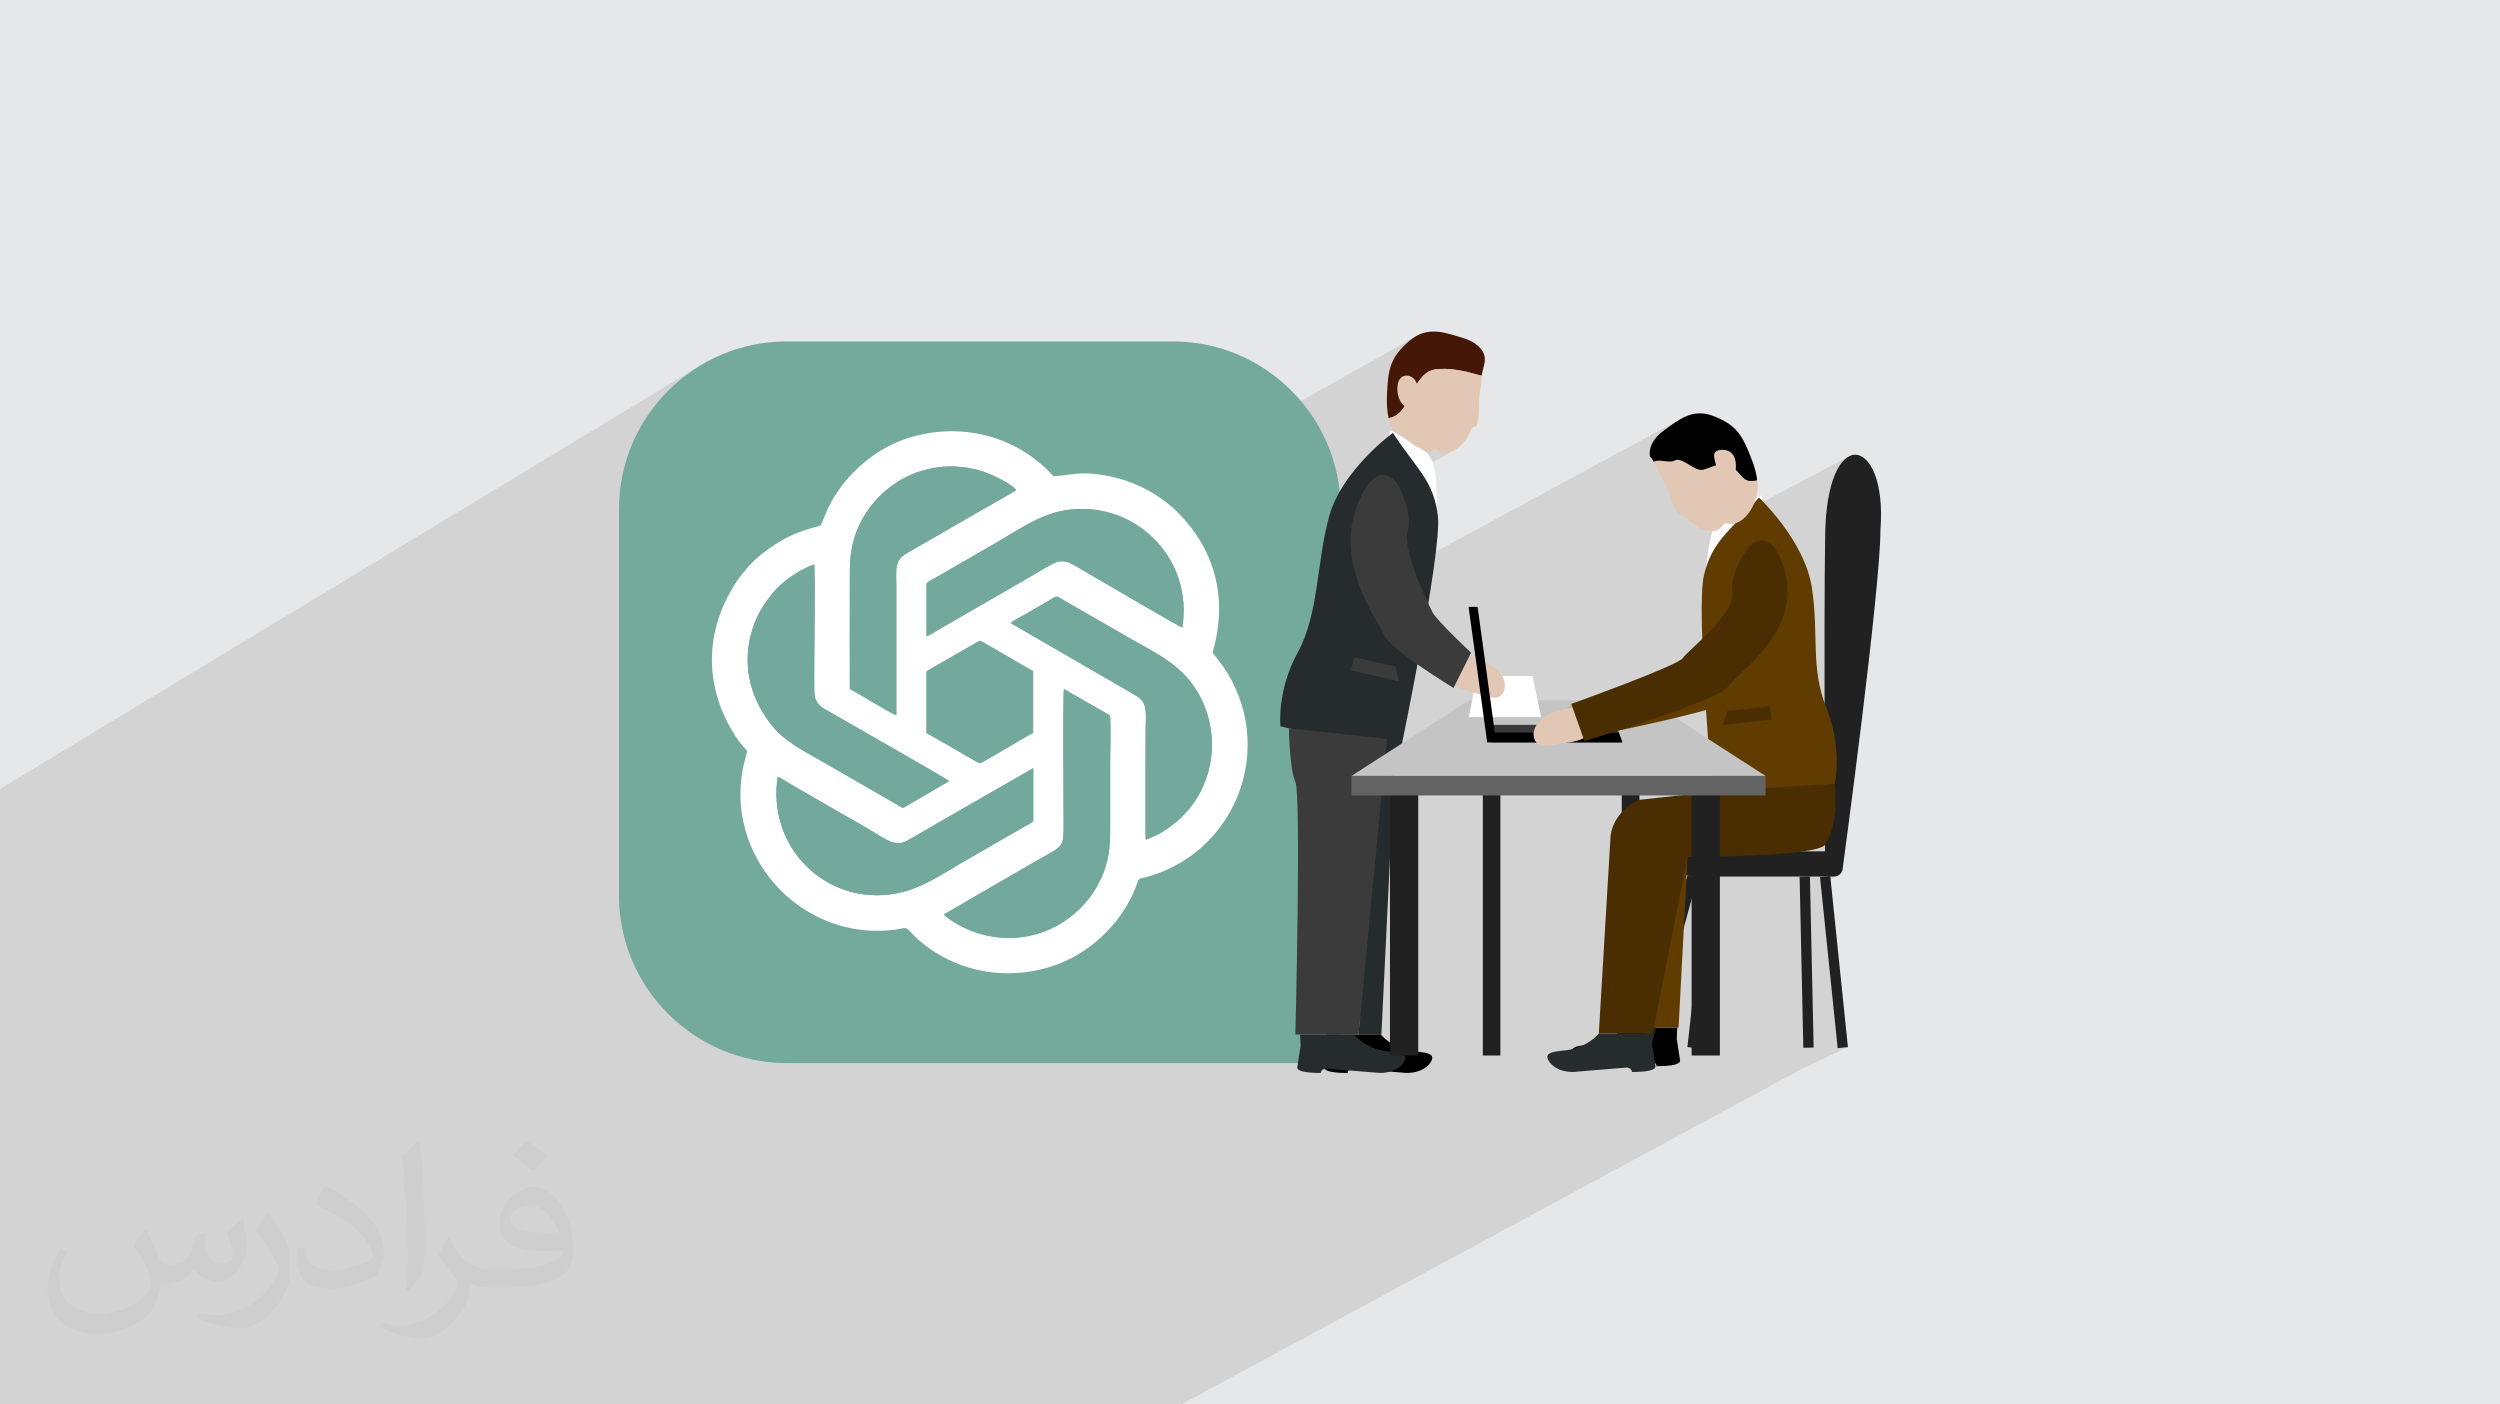 <?xml version="1.0" encoding="UTF-8"?>
<!DOCTYPE svg PUBLIC "-//W3C//DTD SVG 1.0//EN" "http://www.w3.org/TR/2001/REC-SVG-20010904/DTD/svg10.dtd">
<!-- Creator: CorelDRAW -->
<svg xmlns="http://www.w3.org/2000/svg" xml:space="preserve" width="94.192mm" height="52.917mm" version="1.0" style="shape-rendering:geometricPrecision; text-rendering:geometricPrecision; image-rendering:optimizeQuality; fill-rule:evenodd; clip-rule:evenodd"
viewBox="0 0 9404.92 5283.66"
 xmlns:xlink="http://www.w3.org/1999/xlink"
 xmlns:xodm="http://www.corel.com/coreldraw/odm/2003">
 <defs>
  <style type="text/css">
   <![CDATA[
    .fil5 {fill:#73A89D}
    .fil3 {fill:#74AA9C}
    .fil4 {fill:white}
    .fil7 {fill:black;fill-rule:nonzero}
    .fil12 {fill:#212121;fill-rule:nonzero}
    .fil6 {fill:#262C2D;fill-rule:nonzero}
    .fil11 {fill:#3B3B3B;fill-rule:nonzero}
    .fil8 {fill:#441707;fill-rule:nonzero}
    .fil14 {fill:#4A2D00;fill-rule:nonzero}
    .fil13 {fill:#613C00;fill-rule:nonzero}
    .fil16 {fill:#636363;fill-rule:nonzero}
    .fil15 {fill:#C4C4C4;fill-rule:nonzero}
    .fil17 {fill:#C9B1A1;fill-rule:nonzero}
    .fil9 {fill:#E2C7B5;fill-rule:nonzero}
    .fil10 {fill:white;fill-rule:nonzero}
    .fil2 {fill:#373435;fill-opacity:0.031}
    .fil1 {fill:#2B2A29;fill-opacity:0.102}
    .fil0 {fill:#E6E7E8}
   ]]>
  </style>
 </defs>
 <g id="Layer_x0020_1">
  <polygon class="fil0" points="-0,0 9404.92,0 9404.92,5283.66 -0,5283.66 "/>
  <path class="fil1" d="M-0 5203.38l0 -2.65 0 -1.6 0 -9.23 0 -7.74 0 -5.46 0 -0.14 0 -13.61 0 -10.42 0 -11.96 0 -18.5 0 -0.22 0 -31.01 0 -4.7 0 -16.79 0 -19.85 0 -38.77 0 -1.4 0 -2.61 0 -5.05 0 -5.4 0 -22.29 0 -35.32 0 -2.02 0 -28.26 0 -16.73 0 -8.66 0 -0.01 0 -1.22 0 -0.01 0 -3.88 0 -0.01 0 -0.54 0 -0.01 0 -12.67 0 -66.18 0 -11.42 0 -6.03 0 -0.01 0 -72.74 0 -0.52 0 -10.44 0 -1.85 0 -14.84 0 -0.01 0 -12.12 0 -0.03 0 -1.11 0 -11.72 0 -0.94 0 -78.13 0 -13.12 0 -0.01 0 -14.61 0 -4.1 0 -2.75 0 -12.77 0 -11.78 0 -26.19 0 -2.21 0 -2.4 0 -12.71 0 -0.02 0 -0.01 0 -2.54 0 -0.01 0 -0.09 0 -0.01 0 -0.31 0 -0.01 0 -2.76 0 -0.01 0 -0.15 0 -1.79 0 -1.46 0 -0.19 0 -1.29 0 -0.79 0 -16.08 0 -2.87 0 -17.35 0 -4.1 0 -3.59 0 -9.84 0 -10.63 0 -13.17 0 -0.01 0 -4.28 0 -3.32 0 -14.27 0 -9.32 0 -1.36 0 -5.37 0 -0.14 0 -72.5 0 -3.05 0 -97.41 0 -2.94 0 -0.45 0 -1.76 0 -2.19 0 -14.06 0 -97.14 0 -24.21 0 -0.01 0 -0.02 0 -0.02 0 -0.34 0 -0.02 0 -7.69 0 -16.3 0 -73.14 0 -31.86 0 -18.73 0 -4.73 0 -0.01 0 -107.45 0 -0.01 0 -4 0 -25.31 0 -89.85 0 -20.65 0 -331.96 0 -52.41 0 -278.32 2632.43 -1592.23 -25.57 16.43 -24.71 17.61 -23.82 18.74 -22.89 19.84 -21.92 20.9 -20.9 21.92 -19.84 22.89 -18.75 23.82 -17.6 24.71 -16.44 25.57 -15.22 26.38 -13.96 27.16 -12.66 27.89 -11.32 28.58 -9.94 29.24 -8.53 29.84 -7.06 30.41 -5.56 30.95 -4.03 31.43 -2.44 31.88 -0.83 32.3 0 355.93 988.68 -577.68 17.3 -9.84 17.8 -9.16 18.29 -8.47 18.81 -7.77 19.33 -7.05 19.87 -6.32 20.42 -5.57 13.71 -3.26 13.75 -2.9 13.77 -2.53 13.79 -2.17 13.8 -1.81 13.8 -1.44 13.8 -1.09 13.8 -0.73 13.77 -0.37 13.75 -0.02 13.72 0.33 13.68 0.7 13.63 1.04 13.58 1.39 13.52 1.75 13.45 2.09 13.38 2.44 13.3 2.79 13.21 3.13 13.11 3.47 13.01 3.81 12.9 4.15 12.78 4.5 12.66 4.83 12.53 5.17 12.39 5.51 12.24 5.85 12.09 6.18 11.93 6.52 11.76 6.85 11.58 7.18 11.41 7.51 8.54 5.97 9.25 6.81 9.69 7.42 9.83 7.8 9.72 7.97 9.3 7.92 8.61 7.64 7.65 7.14 2.99 3 2.82 3.01 2.7 3 2.65 2.98 2.65 2.95 2.71 2.92 2.84 2.87 3.01 2.81 13.74 -1.05 12.66 -1.23 11.76 -1.34 11.06 -1.39 10.54 -1.38 10.22 -1.3 10.09 -1.16 10.15 -0.96 10.41 -0.69 10.84 -0.36 11.48 0.03 12.31 0.48 13.33 1 14.53 1.58 15.93 2.23 17.52 2.93 20.39 4.06 20.09 4.82 19.77 5.56 19.43 6.3 19.08 7.01 18.7 7.71 18.31 8.4 12.74 6.45 1019.11 -575.21 -12.66 8.01 -12.71 9.86 -12.82 11.36 -11.39 11.07 -10.04 10.86 -8.8 10.72 -7.63 10.67 -6.56 10.69 -5.59 10.8 -4.69 10.98 -3.89 11.24 -3.2 11.59 -2.58 12.02 -2.06 12.51 -1.63 13.1 -1.29 13.76 -0.34 4.79 55.44 -31.11 6.75 -2.92 7.59 -1.27 7.98 0.44 7.75 2.14 7.29 3.86 6.6 5.59 2.22 2.85 54.48 -30.51 10.85 -4.49 12.16 -3.03 13.73 -1.57 12.41 -0.51 11.52 -0.04 10.91 0.41 10.59 0.83 10.54 1.21 10.77 1.56 11.28 1.88 12.06 2.17 8.92 1.77 8.92 2.05 8.93 2.25 8.92 2.4 8.93 2.46 8.94 2.48 8.94 2.41 8.95 2.29 -341.4 190.09 5.63 12.32 7.92 13.74 9.18 13.1 10.24 12.28 11.15 11.29 11.87 10.11 12.4 8.76 12.76 7.23 12.95 5.5 12.94 3.61 12.77 1.55 12.4 -0.72 8.72 -2.32 166.75 -92.07 3.31 -1.65 3.35 -1.24 3.22 -1.24 -162.13 89.51 6.94 -2.79 6.44 0.79 6.36 3.14 6.87 4.18 8.01 3.92 9.74 2.37 12.08 -0.49 15.02 -4.66 11.74 -5.86 -183.54 101.11 3.32 7.74 8.32 18.91 8.45 18.72 8.5 18.3 8.5 17.67 8.42 16.82 8.27 15.75 8.06 14.45 7.79 12.94 7.43 11.21 7.02 9.26 6.54 7.08 5.99 4.68 5.37 2.08 4.68 -0.75 -301.28 164.1 2.96 12.48 5.15 18.64 5.69 18.16 6.16 17.65 6.53 17.12 3.25 7.85 1199.08 -649.63 -10.74 6.42 -10.61 6.92 -10.54 7.3 -10.52 7.55 -10.55 7.7 -10.62 7.72 -8.35 6.48 -8.51 7.53 -8.31 8.5 -7.77 9.36 -6.88 10.1 -5.63 10.77 -4.04 11.33 -2.11 11.78 -0.63 9.64 0.15 6.37 0.87 4.1 1.57 2.84 2.23 2.56 2.85 3.29 3.44 4.99 3.99 7.72 8.29 -3.46 9.55 -1.16 10.4 0.39 10.83 1.2 10.85 1.28 10.45 0.61 9.64 -0.82 6.99 -2.47 21.52 -11.57 -9.73 5.28 -10.36 5.79 11.56 -2.81 12.89 2.61 13.83 6.32 14.38 8.35 5.42 3.24 100.02 -53.69 -4.68 3.41 -3.04 4.43 -1.51 5.6 -0.15 6.89 1.09 8.32 2.18 9.88 3.13 11.58 1.27 3.59 7.11 -2.14 13.69 -2.56 13.36 -0.16 12.9 3.02 12.3 6.94 14.51 12.38 11.14 11.52 9.09 10.24 8.33 8.54 8.89 6.43 10.75 3.89 13.93 0.94 18.4 -2.43 -265.97 141.45 5.84 6.51 11.34 10.63 11.67 9.07 11.21 7.06 101.73 -53.96 -7.64 5.05 -6.34 5.86 -0.57 0.71 84.46 -44.79 -18.84 10.54 -66.39 35.21 -5.27 6.58 -5.17 7.82 156.41 -82.91 -19.95 22.97 -18.95 21.01 -2.11 2.27 383.69 -203.13 -10.32 5.69 -10.12 8.12 -9.85 10.6 -9.47 13.11 -9 15.65 -8.45 18.21 -7.79 20.83 -7.05 23.46 -6.21 26.13 -5.29 28.84 -4.27 31.57 -3.17 34.35 -1.97 37.14 -0.68 39.98 -0.48 30.65 -0.42 34 -0.36 37.06 -0.3 39.84 -0.26 42.35 -0.2 44.55 -0.16 46.48 -0.11 48.14 -0.08 49.5 -0.04 50.57 -0.01 51.37 0.03 51.88 0.05 52.12 0.08 52.06 0.1 51.73 0.12 51.1 0.13 50.21 0.15 49.02 0.16 47.55 0.17 44.49 37.53 -3.94 -37.48 18.69 0.11 30.32 0.17 41.45 0.17 38.83 0.17 35.96 0.15 32.79 0.14 29.34 0.13 25.6 0.12 21.58 0.09 17.27 0.07 12.69 0.04 7.83 0.02 2.67 0.68 6.69 1.93 6.23 1.78 3.28 62.12 -30.47 -62.12 30.47 1.29 2.36 4.06 4.91 4.92 4.05 5.65 3.07 6.04 1.86 2.21 -0.22 8.93 -2.76 -7.02 3.43 2.82 0.29 6.7 -0.68 6.23 -1.93 -14.6 7.15 -39.53 107.45 3.6 34.96 70.81 -194.42 -70.81 194.42 51.52 498.76 38.59 -3.96 -172.63 81.62 -2335.4 1262.76c-942.08,0 -2234.77,0 -335.63,0l-28.02 0c-968.34,0 -1936.7,0 -2905.04,0l-53.61 0 -5.3 0 -0.13 0 -7.82 0 -13.25 0 -26.56 0 -48.85 0 -2.17 0 -1.32 0 -12.37 0 -84.57 0 -5.78 0 -47.07 0 -4.32 0 -4.46 0 -12.82 0 -6.7 0 -5.36 0 -1.74 0 -8.4 0 -19.42 0 -1.55 0 -43.66 0 -32.7 0 -28.49 0 -2.3 0 -1.24 0 -21.68 0 -33.24 0 -23.43 0 -24.36 0 -4.73 0 -16.33 0 -0.03 0 -12.11 0 -4.64 0 -0.63 0 -11.51 0 -4.82 0 -17.66 0 -7.43 0 -13.52 0 -15.56 0 -10.82 0 -8.5 0 -16.41 0 -10.57 0 -0.82 0 -9.51 0 -3.24 0 -31.72 0 -11.31 0 -19.91 0 -3.55 0 -12.1 0 -29.31 0 -18.14 0 -7.12 0 -26.96 0 -18.98 0 -7.8 0 -7.16 0 -1.18 0 -7.54 0 -6.87 0 -31.8 0 -13.98 0 -0.88 0 -0.64 0 -5.51 0 -22.69 0 -53.11 0 -10.28 0 -6.38 0 -6.9 0 -1.49 0 -20.52 0 -10.91 0 -4 0 -22.88 0 0 -14.69 0 -0.32 0 -31.03 0 -1.67 0 -16.9 0 -2.67 0 -13zm3196.79 -2867.09l0 0.01 963.27 -547.25 -963.27 547.24zm0.18 -142.38l744.15 -425.76 -744.15 425.76zm2135.28 -703.03l170.49 -95.19 -170.49 95.19zm-1305.86 3093.33l417.43 699.45m2414.31 -1874.13l39.53 -107.45 -48.2 23.6 8.67 83.84zm-403.28 -1662.76l-20.76 11.11 0.02 -0.01 20.74 -11.1z"/>
  <path class="fil2" d="M548.54 4627.69c17.95,27.21 29.6,53.36 40.96,82.43 8.45,16.91 12.93,48.09 52.57,48.09 11.61,0 28.28,-3.42 43.06,-11.61 16.63,-8.73 29.32,-21.94 35.94,-42l15.85 -53.36 38.57 -19.02 2.64 2.64c-5.27,20.09 -6.59,39.36 -6.59,54.43 0,44.63 38.57,61.56 69.22,61.56 17.95,0 34.09,-8.73 34.09,-25.11 0,-21.13 -8.98,-57.06 -20.62,-89.29 17.95,-17.95 35.94,-35.94 56.53,-50.47l3.17 1.6c8.98,38.04 14,75.56 14,100.66 0,24.57 -10.83,51.79 -19.81,69.49 -18.49,34.87 -51.25,62.62 -90.87,62.62 -30.1,0 -63.65,-15.07 -86.66,-43.06l-1.32 0c-21.66,26.96 -55.22,51.25 -108.86,51.25l-16.63 0c-2.64,35.41 -10.29,60.49 -21.94,82.95 -31.95,62.34 -126.81,106.47 -216.1,106.47 -124.17,0 -186.51,-71.59 -186.51,-166.96 0,-58.91 19.27,-113.6 48.88,-152.42l24.29 10.04c-18.49,35.41 -30.91,68.68 -30.91,101.45 0,89.29 72.66,131.83 156.4,131.83 77.68,0 173.83,-49.41 191.28,-106.72 -6.59,-62.62 -30.1,-91.93 -66.04,-148.99 10.83,-19.02 24.83,-38.04 42.28,-58.38l3.17 0 0 0 0 0 -0.02 -0.09zm1432.13 -336.04c26.15,16.39 51.79,35.66 76.87,57.85 -14,19.81 -31.45,37.79 -53.11,53.64 -25.11,-20.34 -50.19,-37.79 -75.84,-56.27 17.42,-19.55 34.62,-38.29 52.04,-55.22l0 0 0 0 0 0 0 0 0 0 0.03 0zm13.47 244.11c-42.28,0 -76.87,27.75 -76.87,48.34 0,44.13 84.53,57.85 185.72,57.31 -12.68,-51.79 -57.06,-105.68 -108.86,-105.68l0.01 0.03zm-94.86 236.19c54.96,0 103.04,-1.6 139.74,-10.83 40.96,-10.29 75.56,-30.91 75.56,-45.17 0,-3.7 0,-8.19 -1.32,-11.89 -22.98,2.11 -49.41,2.11 -72.38,2.11 -74.49,0 -131.55,-16.91 -154.02,-58.66 -5.55,-11.61 -9.51,-24.57 -9.51,-39.36 0,-40.43 17.42,-79.79 48.09,-107 25.61,-22.45 53.89,-36.44 82.67,-36.44 52.04,0 93.51,41.75 122.57,107.54 15.85,35.94 26.68,77.4 26.68,129.72 0,34.87 -9.51,64.19 -31.17,85.85 -40.43,39.11 -114.92,53.89 -229.04,53.89l-51.79 0 0 0 -13.47 0c-28.28,0 -48.62,-5.02 -64.72,-17.42l-2.64 0c0.79,6.59 1.32,12.93 1.32,19.02 0,25.61 -8.45,58.38 -25.61,84.53 -50.72,75.3 -105.68,108.04 -153.24,108.04 -48.09,0 -107,-18.49 -160.11,-42.54l9.51 -18.49c17.17,7.13 40.96,11.89 73.7,11.89 85.85,0 198.66,-82.43 212.66,-163 -3.17,-6.59 -8.98,-15.32 -17.17,-24.57 -25.11,-29.85 -40.96,-54.68 -55.75,-80.83 12.68,-25.11 24.29,-45.17 35.13,-63.4l4.49 -0.53c36.72,74.77 69.99,117.55 144.23,117.55l11.61 0 0 0 53.89 0 0 0 0 0 0 0 0 0 0 0 0.09 0.01zm-371.98 79c6.34,-34.34 6.87,-72.91 6.87,-108.86l0 -53.36c0,-99.6 -12.68,-244.36 -22.98,-338.68 17.95,-19.27 43.06,-42 62.87,-57.31l5.81 1.6c13.47,118.62 16.63,256 16.63,383.06 0,33.3 -1.32,65.79 -4.49,89.55 -1.85,30.1 -19.27,52.83 -56.53,87.7l-8.19 -3.7zm-382.8 -157.19c1.85,46.77 24.83,83.49 105.15,83.49 49.93,0 92.19,-12.93 138.96,-35.13 8.45,-3.7 12.93,-8.73 12.93,-12.93 0,-29.32 -22.45,-68.15 -60.23,-103.55 -36.72,-33.3 -85.34,-62.62 -130.76,-82.18 -15.6,-6.59 -20.62,-13.47 -20.62,-20.09 0,-13.47 17.95,-41.75 32.77,-62.09l5.02 -0.53c52.04,27.21 110.17,67.64 153.24,112.53 39.11,41.47 63.4,83.49 63.4,129.19 0,33.81 -10.29,65.51 -26.96,95.11 -57.06,28.79 -117.83,50.72 -178.06,50.72 -73.17,0 -123.1,-34.34 -123.1,-114.92 0,-8.73 0,-22.19 3.17,-39.64l25.11 0 0 0 0 0 0 0 0 0 0 0 -0.02 0zm-132.37 -132.9l45.45 73.45c16.63,27.21 32.23,56.81 32.23,103.55l0 59.7c0,48.34 -30.91,100.13 -80.83,151.38 -39.11,34.62 -73.7,49.41 -105.68,49.41 -47.55,0 -101.98,-14.79 -164.85,-41.75l7.13 -18.49c19.81,5.27 42.79,9.77 71.06,9.77 90.36,-0.53 182.8,-66.57 225.08,-147.15 5.02,-9.26 6.87,-17.95 6.87,-24.04 0,-9.26 -5.02,-19.55 -8.98,-28.79 -22.98,-43.31 -48.62,-82.95 -76.87,-119.68 14.79,-23.25 29.6,-45.7 45.7,-67.9l3.7 0.53 0 0 0 0 0 0 0 0 0 0 -0.02 0.01z"/>
  <g id="_1508107835504">
   <g>
    <path class="fil3" d="M2958.51 1284.47l1454.63 0c346.53,0 630.07,283.51 630.07,630.05l0 2084.69 -2084.69 0c-346.55,0 -630.07,-283.52 -630.07,-630.05l0 -1454.65c0,-346.54 283.52,-630.05 630.07,-630.05z"/>
    <path class="fil4" d="M3860.68 3260.6c149.04,-88.96 140.59,-56.07 140.6,-182.31 0,-66.82 -2.74,-454.59 0.99,-486.17l173.71 99.55c3.75,60.58 0.38,132.51 0.38,194.34 0,64.84 0,129.7 0,194.56 0,65.97 1.77,117.07 -16.78,177.97 -42.79,140.46 -165.24,246.24 -312.6,266.69 -58.76,8.16 -119.59,0.94 -172.06,-15.86 -40.61,-12.99 -103.71,-46.05 -124.17,-69.1l309.94 -179.66zm-935.04 -337.9c14.59,5.08 44.7,25.19 60.04,33.9 20.74,11.77 38.47,22.65 58.76,33.98 40.39,22.55 77.65,45.62 117.57,67.93 40.49,22.64 79.85,45.07 119.14,68.67 50.93,30.6 87.41,60.78 132.76,34.98 39.9,-22.71 78.85,-45.95 118.9,-68.83l354.34 -203.63 0 197.64c-4.22,8.8 -23.43,16.56 -32.81,22.08l-238.34 137.18c-103.46,61.51 -188.48,121.27 -317.65,121.27 -226.63,0 -409.83,-202.08 -372.72,-445.16zm559.75 -394.14c3.59,-7 -0.93,-1.21 5.68,-6.46l194.5 -111.65c6.43,-0.31 175.52,101.98 201,114.08l-0.01 232.83c-27.95,11.66 -191.54,114.46 -200.87,113.94 -4.43,-0.27 -88.35,-49.94 -100.6,-57.09l-99.7 -56.56 0 -229.05 0 -0.02zm85.17 409.47c-0.45,0.4 -1.04,0.91 -1.33,1.15l-159 92.7c-17.64,10.27 -8.55,10.13 -39.92,-7.47l-281.32 -162.1c-70.6,-40.41 -135.85,-72.72 -183.38,-131.07 -77.89,-95.6 -113.21,-215.36 -81.28,-341.85 18.81,-74.51 51.28,-120.26 88.35,-165.08 27.23,-32.9 95.4,-83.23 150.57,-100.47 4.14,106.95 0.24,222.18 0.24,330.06 0,26.31 -1.66,147.6 1.07,163.64 3.9,23.12 19.53,38.95 35.33,48.4 32.12,19.22 461.82,263.77 470.68,272.1zm230.86 -594.44c14.03,-10.69 40.67,-24.22 56.82,-33.37l84.55 -48.88c6.3,-3.62 21.6,-13.56 27.37,-15.84 9.21,-3.66 21.38,6.9 29.56,11.51l251.35 144.58c97.19,55.58 188.39,96.64 249.3,194.11 84.81,135.68 77.14,309.84 -16.85,434.82 -12.17,16.19 -41.3,48.14 -55.88,59.51 -42.23,32.97 -57.77,45.69 -117.21,68.86 -2.53,-23.67 -0.57,-366.86 -0.57,-415.43 0,-60.76 10.97,-99.48 -37.87,-127.57l-470.57 -272.31zm-315.93 -147.6c4.28,-8.27 23.89,-16.66 32.95,-21.96l235.09 -135.89c100.43,-58.72 181.17,-118.35 300.41,-123.29 236.58,-9.83 434.64,198.34 393.53,446.09 -28.26,-12.61 -308.12,-178.53 -355.71,-205.02 -53.99,-30.02 -83.64,-60.83 -132.58,-34.37 -39.93,21.6 -78.73,46.05 -119.08,68.72l-235.28 135.72c-19.72,11.13 -38.54,22.39 -58.83,33.93 -15.17,8.63 -44.8,28.26 -60.5,33.83l0 -197.76zm-288.45 395.64c-0.86,-129.5 -0.05,-259.3 -0.05,-388.83 0,-66.13 -1.92,-116.37 16.52,-177.55 40.14,-132.98 157.85,-245.95 313.99,-267.24 57.94,-7.89 120.16,-1.2 172.05,16.42 31.88,10.82 105.8,45.84 123.1,68.67 -5.3,6.05 -88.42,52.01 -102.38,60l-308.49 177.83c-48.56,28.12 -39.82,58.76 -39.82,124.13l0 485.71c-12,-1.64 -149.56,-86.16 -174.94,-99.14zm-109.73 -615.84c-11.8,10.39 -97.92,11.72 -217.9,105.69 -9.91,7.76 -20.8,16.87 -29.53,24.86l-25.5 26.46c-16.19,19.69 -32.32,37.68 -47.41,61.25 -119.03,185.73 -117.24,391.47 -1.5,573.32 51.63,81.08 51.71,29.56 33.71,103.56 -3.59,14.76 -6.15,28.7 -8.39,43.9 -47.95,328.78 236.85,628.62 580.21,582.18 13.02,-1.78 34.2,-9.3 42.86,-2.73l39.46 39.79c36.74,30.74 67.14,52.84 112.68,75.16 106.35,52.09 230.48,67.56 357.76,35.58 108.66,-27.31 195.06,-87.3 263.78,-166.04 30.45,-34.91 60.63,-82 81.84,-133.05 21.42,-51.56 2.43,-33.93 56.23,-50.03 251.37,-75.26 405.65,-325.85 359.85,-586.52 -13.9,-79.03 -52.61,-165.11 -100.21,-223.25l-23.18 -30.04c-1.6,-11.54 106.51,-279.82 -122.37,-518.88 -72.52,-75.74 -170.13,-128.32 -279.62,-147.95 -98.01,-17.6 -120.07,-2.43 -196.6,2.61 -8.32,-7.4 -14.09,-15.52 -22.34,-23.5 -18.85,-18.18 -50.99,-44.03 -72.56,-58.66 -120.7,-81.87 -273.55,-107.57 -419.6,-70.89 -110.41,27.73 -196.71,87.77 -268.01,170.78 -13.65,15.9 -23.94,31.62 -36.25,49.77 -12.43,18.35 -21.11,36.14 -31.47,56.79 -5.28,10.49 -21.54,55.13 -25.93,59.85z"/>
    <path class="fil5" d="M3570.55 2938.03c-8.86,-8.33 -438.56,-252.88 -470.68,-272.1 -15.8,-9.45 -31.42,-25.27 -35.33,-48.4 -2.73,-16.05 -1.07,-137.33 -1.07,-163.64 0,-107.88 3.9,-223.11 -0.24,-330.06 -55.18,17.23 -123.34,67.57 -150.57,100.47 -37.06,44.82 -69.53,90.57 -88.35,165.08 -31.93,126.49 3.38,246.26 81.28,341.85 47.53,58.35 112.78,90.66 183.38,131.07l281.32 162.1c31.37,17.6 22.28,17.74 39.92,7.47l159 -92.7c0.29,-0.24 0.88,-0.75 1.33,-1.15z"/>
    <path class="fil5" d="M3550.73 3440.26c20.46,23.05 83.56,56.11 124.17,69.1 52.47,16.79 113.3,24.01 172.06,15.86 147.36,-20.45 269.81,-126.23 312.6,-266.69 18.55,-60.9 16.78,-112 16.78,-177.97 0,-64.85 0,-129.71 0,-194.56 0,-61.83 3.37,-133.76 -0.38,-194.34l-173.71 -99.55c-3.72,31.58 -0.99,419.36 -0.99,486.17 -0.01,126.25 8.45,93.36 -140.6,182.31l-309.94 179.66z"/>
    <path class="fil5" d="M3197.03 2591.63c25.37,12.97 162.93,97.49 174.94,99.13l0 -485.7c0,-65.37 -8.74,-96.02 39.82,-124.13l308.49 -177.84c13.96,-7.99 97.07,-53.94 102.38,-59.99 -17.3,-22.84 -91.22,-57.84 -123.1,-68.67 -51.89,-17.61 -114.11,-24.3 -172.05,-16.42 -156.14,21.29 -273.86,134.25 -313.99,267.24 -18.44,61.17 -16.52,111.42 -16.52,177.54 0,129.54 -0.81,259.33 0.05,388.84z"/>
    <path class="fil5" d="M3485.48 2196l0 197.76c15.7,-5.57 45.33,-25.2 60.5,-33.83 20.29,-11.54 39.11,-22.8 58.83,-33.93l235.28 -135.72c40.35,-22.67 79.15,-47.12 119.08,-68.72 48.94,-26.46 78.59,4.34 132.58,34.37 47.59,26.49 327.45,192.41 355.71,205.02 41.11,-247.75 -156.95,-455.92 -393.53,-446.09 -119.24,4.94 -199.98,64.57 -300.41,123.29l-235.09 135.89c-9.06,5.29 -28.67,13.69 -32.95,21.96z"/>
    <path class="fil5" d="M3801.41 2343.59l470.57 272.31c48.85,28.09 37.87,66.81 37.87,127.57 0,48.57 -1.96,391.76 0.57,415.43 59.44,-23.16 74.99,-35.89 117.21,-68.86 14.58,-11.37 43.7,-43.32 55.88,-59.51 94,-124.98 101.67,-299.14 16.85,-434.82 -60.91,-97.46 -152.11,-138.53 -249.3,-194.11l-251.35 -144.58c-8.18,-4.61 -20.35,-15.18 -29.56,-11.51 -5.77,2.28 -21.07,12.21 -27.37,15.84l-84.55 48.88c-16.16,9.15 -42.8,22.68 -56.82,33.37z"/>
    <path class="fil5" d="M2925.63 2922.71c-37.11,243.07 146.09,445.16 372.72,445.16 129.16,0 214.19,-59.76 317.65,-121.27l238.34 -137.18c9.38,-5.51 28.59,-13.28 32.81,-22.08l0 -197.64 -354.34 203.63c-40.05,22.88 -79,46.12 -118.9,68.83 -45.35,25.8 -81.83,-4.37 -132.76,-34.98 -39.29,-23.59 -78.65,-46.03 -119.14,-68.67 -39.92,-22.31 -77.18,-45.38 -117.57,-67.93 -20.29,-11.33 -38.02,-22.21 -58.76,-33.98 -15.34,-8.71 -45.45,-28.82 -60.04,-33.9z"/>
    <path class="fil5" d="M3485.38 2528.56l0 229.06 99.7 56.56c12.25,7.15 96.16,56.82 100.6,57.08 9.33,0.54 172.92,-102.26 200.87,-113.93l0.01 -232.83c-25.47,-12.1 -194.57,-114.39 -201,-114.08l-194.5 111.65c-6.61,5.24 -2.09,-0.55 -5.68,6.46l0 0.01z"/>
   </g>
   <g>
    <polygon class="fil6" points="5250.99,2779.58 5196.76,3891.75 5111.09,3891.75 5184.73,2779.58 "/>
    <path class="fil7" d="M5292.03 4036.45c73.05,0 102.17,-48.01 94.99,-62.49 -7.22,-14.45 -39.09,-15.5 -73.17,-19.64 -78.69,-11.26 -119.34,-62.58 -119.34,-62.58l-202.43 0 1.94 42.15 -12.61 81.95c0,13.21 29.46,20.61 88.55,20.61 0,-13.97 18.28,-16.76 18.28,-16.76l203.8 16.76z"/>
    <path class="fil6" d="M5190.79 4036.45c73.09,0 102.21,-48.01 94.99,-62.49 -7.19,-14.45 -39.01,-15.5 -73.13,-19.64 -78.73,-11.26 -119.34,-62.58 -119.34,-62.58l-202.43 0 1.94 42.15 -12.66 81.95c0,13.21 29.51,20.61 88.6,20.61 0,-13.97 18.24,-16.76 18.24,-16.76l203.8 16.76z"/>
    <path class="fil8" d="M5331.43 1442.63c23.06,-34.59 42.24,-52.18 81.21,-54.43 34.51,-2.03 56.63,1.36 90.1,7.5 23.78,4.29 47.55,12.22 71.42,18.08 2.72,-28.3 20.15,-55.75 7.1,-85.09 -13.43,-30.31 -49.41,-48.68 -76,-56.71 -69.41,-20.93 -135.02,-47.67 -202.94,10.04 -72.39,61.54 -79.65,107.19 -84.08,191.23 -2.76,52.75 1.16,79.7 5.75,99.73 58.72,-7.89 75.54,-82.38 107.45,-130.35z"/>
    <path class="fil9" d="M5574.16 1413.78c-23.87,-5.86 -47.64,-13.79 -71.42,-18.08 -33.47,-6.14 -55.6,-9.53 -90.1,-7.5 -38.97,2.25 -58.15,19.84 -81.21,54.43 -31.91,47.98 -48.73,122.46 -107.45,130.35 11.25,77.59 106.79,158.8 164.01,120.76 20.49,-13.66 27.13,25.51 71.65,6.38 31.99,-13.83 58.7,-42.1 75.01,-85.72 6.51,-11.8 19.16,-6.21 22.7,-18.09 12.16,-40.3 0.63,-89.7 15.7,-155.55 -0.12,-9.54 0.26,-18.47 1.12,-26.97z"/>
    <path class="fil9" d="M5334.22 1464.63c1.82,35.72 -13.86,65.6 -35.21,66.69 -21.32,1.2 -40.15,-26.9 -42.05,-62.62 -1.9,-35.72 11.33,-54.62 32.61,-55.79 21.4,-1.12 42.7,15.96 44.64,51.71z"/>
    <path class="fil10" d="M5225.3 1639.75l4.77 -20.69c0,0 36.75,15.48 84.82,52.17 15.99,12.22 47.75,22.67 60.52,41.14 31.67,46.24 28.69,120.82 29.88,203.88 3.03,216.1 -180,-276.5 -180,-276.5z"/>
    <path class="fil6" d="M5239.94 1628.41c0,0 -190.76,138.96 -239.13,312.41 -48.45,173.49 -38.78,367.76 -118.44,513.02 -79.77,145.26 -65.29,278.69 -65.29,278.69l449.18 103.68c0,0 158.53,-759.69 143.19,-893.34 -15.29,-133.61 -76.89,-173.91 -169.51,-314.46z"/>
    <path class="fil11" d="M4848.95 2739.91c0,0 1.75,151.08 24.18,201.65 22.52,50.63 0,950.18 0,950.18l237.96 0 106.16 -1112.17 -368.3 -39.67z"/>
    <polygon class="fil11" points="5262.25,2563.05 5082.78,2521.63 5094.2,2472.34 5250.56,2508.42 "/>
    <polygon class="fil12" points="6167.66,3970.77 6100.96,3970.77 6100.96,2918.98 6167.66,2918.98 "/>
    <path class="fil7" d="M6009.94 4010.88c-73.09,0 -102.25,-48.1 -95.07,-62.5 7.22,-14.49 39.09,-15.58 73.22,-19.72 78.67,-11.26 119.28,-62.51 119.28,-62.51l202.4 0 -1.86 42.16 12.61 81.95c0,13.13 -29.54,20.62 -88.55,20.62 0,-13.97 -18.33,-16.84 -18.33,-16.84l-203.71 16.84z"/>
    <path class="fil12" d="M6932.54 3250.07c0,26.23 -21.27,47.47 -47.52,47.47l-517.84 0c-26.24,0 -47.48,-21.24 -47.48,-47.47l0 0c0,-26.24 21.24,-47.48 47.48,-47.48l517.84 0c26.25,0 47.52,21.24 47.52,47.48l0 0z"/>
    <polygon class="fil12" points="6208.93,3946.4 6171.47,3936.15 6348.44,3292.42 6385.9,3302.7 "/>
    <polygon class="fil12" points="6913.25,3943.25 6846.76,3299.56 6885.39,3295.56 6951.85,3939.29 "/>
    <polygon class="fil12" points="6784.03,3941.7 6770.05,3297.97 6808.87,3297.16 6822.85,3940.84 "/>
    <polygon class="fil12" points="6386.48,3943.45 6347.9,3939.11 6420.22,3295.4 6458.8,3299.71 "/>
    <path class="fil12" d="M6932.54 3264.35c0,18.32 -14.87,33.19 -33.22,33.19l0 0c-18.41,0 -33.28,-14.87 -33.28,-33.19 0,0 -5.43,-927.65 0,-1235.75 0,-441.68 235.91,-393.98 208.15,-35.88 0,227.52 -141.66,1271.62 -141.66,1271.62z"/>
    <path class="fil6" d="M5917.24 4032.76c-73.06,0 -102.21,-48.1 -94.96,-62.49 7.11,-14.48 39.02,-15.54 73.14,-19.73 78.65,-11.26 119.3,-62.5 119.3,-62.5l202.43 0 -1.91 42.16 12.62 82c0,13.07 -29.5,20.56 -88.59,20.56 0,-13.97 -18.2,-16.84 -18.2,-16.84l-203.84 16.84z"/>
    <path class="fil10" d="M6630.1 1884.81l-2.17 -21.16c0,0 -38.46,10.95 -90.52,41.47 -17.46,10.2 -50.19,16.68 -65.05,33.54 -37.16,42 -43.25,116.37 -54.59,198.67 -29.27,214.17 212.33,-252.52 212.33,-252.52z"/>
    <path class="fil13" d="M6616.99 1871.81c0,0 172.39,161.14 199.3,339.24 26.97,178.06 -6.33,299.84 55.04,453.71 61.42,153.88 30.82,284.58 30.82,284.58l-458.45 48.21c0,0 -64.79,-703.5 -33.31,-834.3 31.48,-130.73 97.51,-163.22 206.6,-291.44z"/>
    <path class="fil13" d="M6770.02 3112.54c-22.53,50.57 -421.47,111.21 -421.47,111.21l-33.84 642.41 -202.4 0 -18.36 -686.51c5.9,-57.6 55.48,-118.51 110.56,-136.14l332.4 -36.21 329.14 -54.16c0,0 -73.51,108.81 -96.02,159.4z"/>
    <path class="fil14" d="M6866.05 3177.67c-30.34,46.27 -517.5,46.08 -517.5,46.08l-131.39 664.3 -202.43 0 44.24 -743.34c5.94,-57.6 55.47,-118.51 110.63,-136.14l332.42 -36.21 400.13 -23.03c0,0 20,143 -36.11,228.33z"/>
    <polygon class="fil14" points="6480.93,2726.83 6664.07,2707.6 6658.79,2657.3 6499.17,2674.06 "/>
    <polygon class="fil12" points="5335.38,3970.77 5229.01,3970.77 5229.01,2918.98 5335.38,2918.98 "/>
    <polygon class="fil12" points="5644.42,3970.77 5578.31,3970.77 5578.31,2918.98 5644.42,2918.98 "/>
    <polygon class="fil12" points="6470.13,3970.77 6363.78,3970.77 6363.78,2918.98 6470.13,2918.98 "/>
    <polygon class="fil15" points="6642.02,2918.98 5084.18,2918.98 5525.91,2634.47 6200.38,2634.47 "/>
    <polygon class="fil16" points="6642.02,2992.46 5084.18,2992.46 5084.18,2918.98 6642.02,2918.98 "/>
    <path class="fil13" d="M6577.35 2025.06c0,0 -71.65,93.2 -60.44,171.57 11.22,78.3 -103.21,279.08 -121.66,307.48 -18.51,28.46 -404.07,116.81 -404.07,116.81l23.53 142.26c0,0 522.96,-101.74 550.13,-151 27.14,-49.23 224.61,-268.43 144.88,-515.37 -54.89,-167.81 -132.38,-71.76 -132.38,-71.76z"/>
    <polygon class="fil10" points="5797.64,2697.83 5525.21,2697.83 5557.51,2543.1 5765.26,2543.1 "/>
    <path class="fil9" d="M5527.42 2468.95c0,0 87.42,20.49 119.1,67.19 31.67,46.75 7.02,87.82 -20.38,88.45 -27.45,0.57 -72.01,-16.66 -72.01,-16.66 0,0 -57.8,-12.3 -81.02,-29.88 -23.21,-17.55 54.31,-109.08 54.31,-109.08z"/>
    <polygon class="fil11" points="6103.42,2792.85 5594.66,2792.85 5594.66,2726.83 6079.24,2726.83 "/>
    <polygon class="fil7" points="5558.66,2282.97 5628.51,2791.77 5594.66,2791.77 5524.79,2282.97 "/>
    <path class="fil17" d="M6012.93 2620.46c0,0 -89.28,9.67 -126.39,52.13 -37.11,42.55 -17.66,86.33 9.51,90.26 27.06,3.94 73.41,-7.69 73.41,-7.69 0,0 58.89,-5.21 84.08,-19.8 25.15,-14.64 -40.61,-114.91 -40.61,-114.91z"/>
    <polygon class="fil7" points="6103.42,2792.85 5611.34,2792.85 5611.34,2756.13 6089.94,2756.13 "/>
    <path class="fil9" d="M5916.31 2662.39c0,0 -89.25,9.67 -126.4,52.13 -37.1,42.55 -17.66,86.33 9.48,90.29 27.09,3.91 73.48,-7.73 73.48,-7.73 0,0 58.85,-5.2 84.05,-19.76 25.15,-14.67 -40.61,-114.94 -40.61,-114.94z"/>
    <path class="fil14" d="M6577.35 2060c0,0 -71.65,93.2 -60.44,171.54 11.22,78.33 -167.94,215.87 -186.41,244.28 -18.47,28.46 -419.25,172.24 -419.25,172.24l49.38 139.79c0,0 512.33,-154.7 539.5,-203.96 27.11,-49.22 289.32,-205.19 209.59,-452.13 -54.89,-167.81 -132.38,-71.76 -132.38,-71.76z"/>
    <path class="fil9" d="M6221.3 1737.57c20.04,-12.96 58,6.52 78.43,-4.93 28.72,-16.19 47.82,-26.24 80.04,-35.29 36.36,-10.16 59.43,-0.16 91.37,24.26 44.33,33.85 83.15,96.7 139.37,85.37 14.17,74.53 -47.67,178.91 -112,162.1 -22.98,-6.02 -16.76,31.86 -63.54,28.37 -33.58,-2.57 -66.88,-19.98 -95.54,-54.74 -9.7,-8.77 -19.48,0.31 -26.47,-9.4 -23.84,-33.03 -28.85,-81.87 -63.38,-137.33 -2.88,-8.78 -24.85,-50.97 -28.28,-58.42z"/>
    <path class="fil7" d="M6515.48 1755.46c-31.9,-24.45 -71.5,1.32 -107.8,11.48 -32.22,9.02 -79.23,-50.49 -107.95,-34.31 -20.43,11.45 -58.39,-8.03 -78.43,4.93 -11.36,-25.08 -17.18,-10.56 -14.47,-41.5 2.72,-31.95 29.84,-60.09 51.59,-75.86 56.98,-41.03 108.5,-86.06 188.77,-54.62 85.63,33.42 106.67,72.9 137.14,148.37 19.18,47.32 24.11,73.25 26.17,93.02 -56.21,11.33 -50.69,-17.71 -95.04,-51.52z"/>
    <path class="fil9" d="M6454.85 1746.77c9.55,33.27 33.34,55.63 53.22,49.95 19.87,-5.69 28.18,-37.25 18.67,-70.53 -9.51,-33.26 -42.55,-37.73 -62.43,-32.06 -19.8,5.67 -18.94,19.38 -9.47,52.64z"/>
    <path class="fil11" d="M5256.38 1820.05c0,0 59.75,101.25 39.05,177.63 -20.72,76.36 78.92,275.19 93.8,305.71 14.87,30.47 144.99,152.05 144.99,152.05l-66.16 132.64c0,0 -239.35,-145.91 -260.32,-198.12 -20.96,-52.14 -200.73,-279.42 -91.6,-514.86 74.96,-159.78 140.24,-55.05 140.24,-55.05z"/>
   </g>
  </g>
 </g>
</svg>
